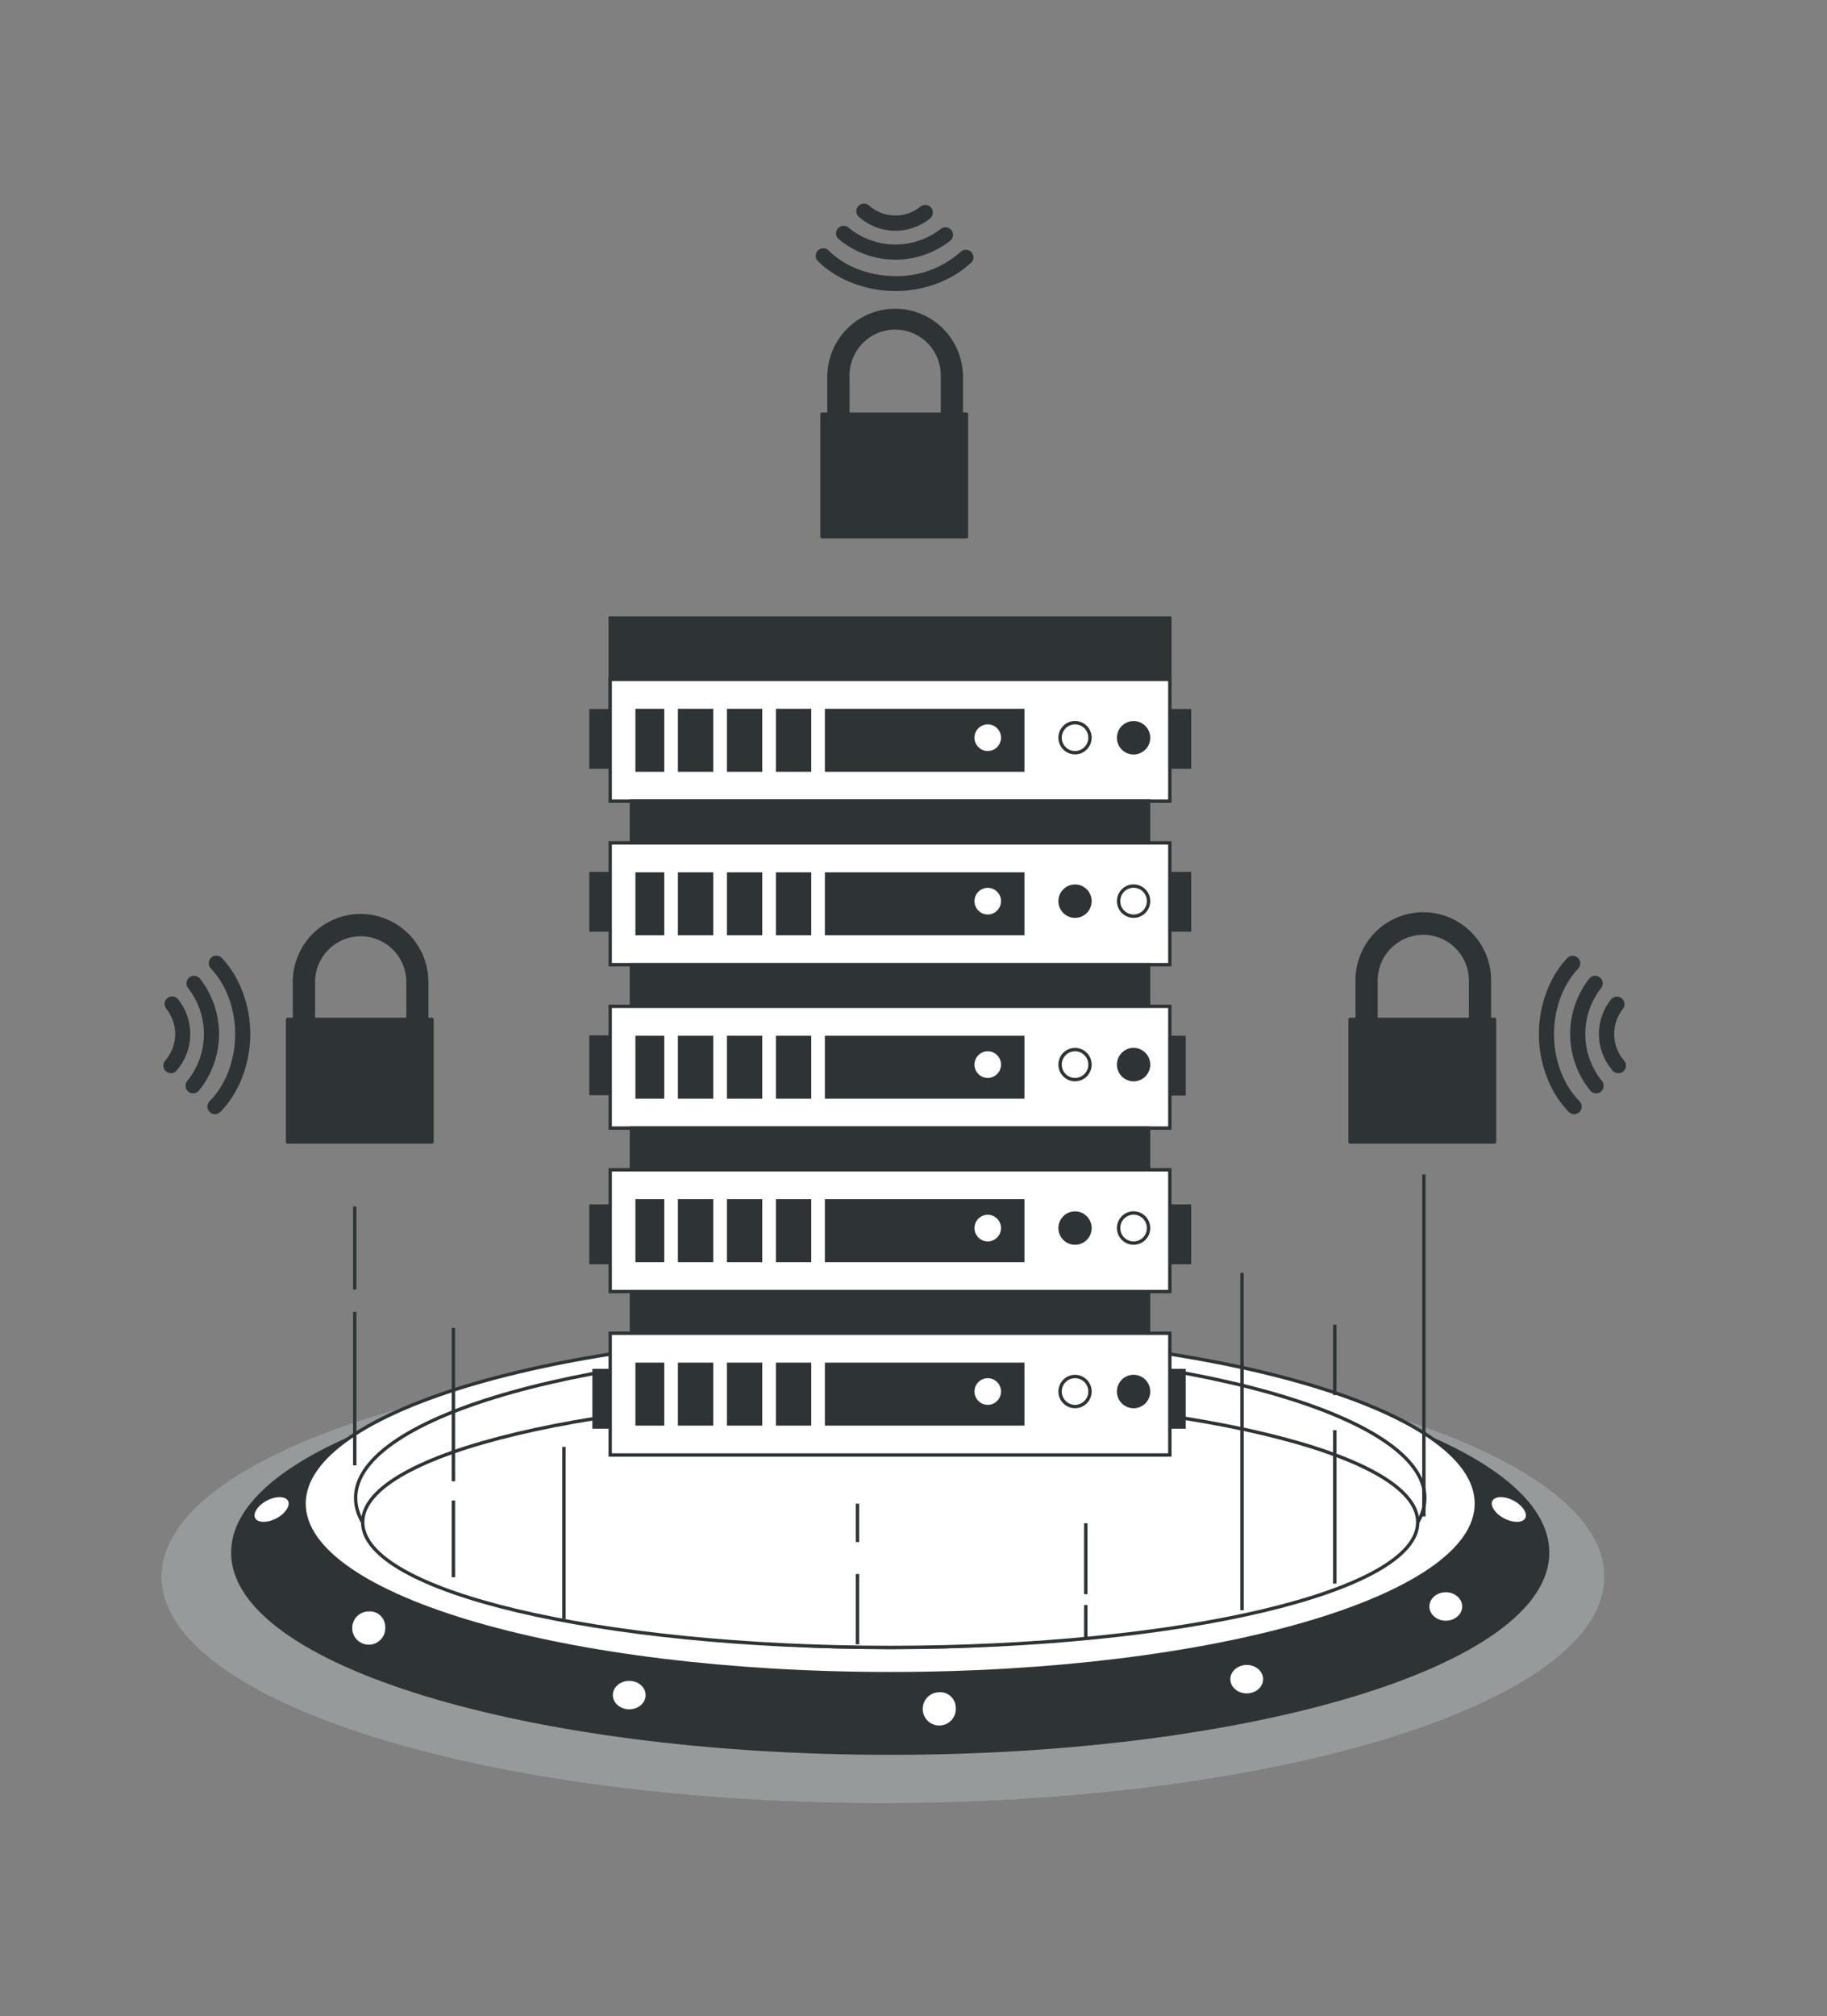 <svg width="914" height="1008" viewBox="0 0 914 1008" fill="none" xmlns="http://www.w3.org/2000/svg">
<rect x="0" y="0" width="914" height="1008" fill="#808080" stroke="none"/>
<path d="M476.206 219.987H419.442C418.193 219.987 416.995 219.49 416.109 218.606C415.224 217.721 414.724 216.52 414.718 215.266V188.425C414.718 179.613 418.205 171.162 424.411 164.931C430.618 158.7 439.036 155.2 447.813 155.2C456.591 155.2 465.009 158.7 471.215 164.931C477.422 171.162 480.909 179.613 480.909 188.425V215.266C480.909 216.518 480.413 217.719 479.531 218.604C478.649 219.49 477.453 219.987 476.206 219.987ZM424.167 210.523H471.482V188.425C471.579 185.245 471.039 182.077 469.894 179.11C468.749 176.143 467.022 173.437 464.816 171.153C462.609 168.869 459.969 167.052 457.05 165.812C454.131 164.572 450.994 163.933 447.824 163.933C444.655 163.933 441.518 164.572 438.599 165.812C435.68 167.052 433.039 168.869 430.833 171.153C428.626 173.437 426.9 176.143 425.755 179.11C424.61 182.077 424.07 185.245 424.167 188.425V210.523Z" fill="#2E3436" stroke="#2E3436" stroke-width="1.692" stroke-linecap="round" stroke-linejoin="round"/>
<path d="M483.486 207.061H411.227V268.364H483.486V207.061Z" fill="#2E3436" stroke="#2E3436" stroke-width="1.692" stroke-linecap="round" stroke-linejoin="round"/>
<path d="M454.869 232.508C454.875 231.107 454.51 229.73 453.811 228.516C453.113 227.303 452.106 226.298 450.893 225.604C449.681 224.909 448.307 224.551 446.911 224.564C445.515 224.578 444.148 224.963 442.949 225.681C441.751 226.399 440.764 227.424 440.089 228.65C439.413 229.877 439.075 231.261 439.108 232.662C439.14 234.063 439.543 235.43 440.274 236.623C441.006 237.817 442.04 238.794 443.27 239.455L441.949 253.392H452.07L450.749 239.455C451.998 238.779 453.04 237.777 453.766 236.553C454.492 235.33 454.873 233.932 454.869 232.508Z" fill="#2E3436" stroke="#2E3436" stroke-width="1.692" stroke-miterlimit="10"/>
<path d="M740.411 522.59H683.647C683.028 522.59 682.414 522.467 681.842 522.229C681.27 521.99 680.751 521.64 680.314 521.2C679.877 520.759 679.531 520.236 679.296 519.66C679.061 519.085 678.942 518.469 678.945 517.847V491.028C678.83 486.594 679.601 482.181 681.212 478.051C682.823 473.92 685.241 470.155 688.325 466.978C691.408 463.801 695.094 461.275 699.165 459.551C703.236 457.827 707.61 456.939 712.029 456.939C716.448 456.939 720.821 457.827 724.893 459.551C728.964 461.275 732.65 463.801 735.733 466.978C738.817 470.155 741.235 473.92 742.846 478.051C744.457 482.181 745.228 486.594 745.113 491.028V517.847C745.116 518.469 744.997 519.085 744.762 519.66C744.527 520.236 744.181 520.759 743.744 521.2C743.307 521.64 742.788 521.99 742.216 522.229C741.644 522.467 741.03 522.59 740.411 522.59ZM688.372 513.126H735.686V491.028C735.784 487.848 735.244 484.68 734.099 481.713C732.954 478.746 731.227 476.04 729.02 473.756C726.814 471.472 724.173 469.656 721.254 468.416C718.336 467.175 715.198 466.536 712.029 466.536C708.86 466.536 705.722 467.175 702.804 468.416C699.885 469.656 697.244 471.472 695.037 473.756C692.831 476.04 691.104 478.746 689.959 481.713C688.814 484.68 688.274 487.848 688.372 491.028V513.126Z" fill="#2E3436" stroke="#2E3436" stroke-width="1.692" stroke-linecap="round" stroke-linejoin="round"/>
<path d="M747.689 509.664H675.43V570.967H747.689V509.664Z" fill="#2E3436" stroke="#2E3436" stroke-width="1.692" stroke-linecap="round" stroke-linejoin="round"/>
<path d="M719.071 535.224C719.076 533.823 718.711 532.445 718.012 531.232C717.314 530.019 716.307 529.014 715.094 528.32C713.882 527.625 712.508 527.267 711.112 527.28C709.716 527.294 708.349 527.679 707.151 528.397C705.952 529.115 704.965 530.139 704.29 531.366C703.615 532.592 703.276 533.977 703.309 535.378C703.341 536.779 703.744 538.146 704.475 539.339C705.207 540.532 706.241 541.51 707.471 542.17L706.15 556.086H716.294L714.95 541.968C716.168 541.308 717.19 540.336 717.913 539.152C718.637 537.968 719.036 536.613 719.071 535.224Z" fill="#2E3436" stroke="#2E3436" stroke-width="1.692" stroke-miterlimit="10"/>
<path d="M208.825 522.59H152.017C151.395 522.593 150.78 522.473 150.205 522.235C149.631 521.998 149.109 521.649 148.669 521.208C148.23 520.767 147.882 520.243 147.646 519.666C147.409 519.089 147.289 518.471 147.292 517.847V491.028C147.292 482.216 150.779 473.765 156.985 467.534C163.192 461.304 171.61 457.803 180.387 457.803C189.165 457.803 197.583 461.304 203.789 467.534C209.996 473.765 213.483 482.216 213.483 491.028V517.847C213.489 519.095 213.002 520.295 212.129 521.184C211.256 522.073 210.069 522.578 208.825 522.59ZM156.786 513.126H204.123V491.028C204.123 484.727 201.629 478.683 197.191 474.227C192.752 469.77 186.732 467.267 180.455 467.267C174.177 467.267 168.157 469.77 163.719 474.227C159.28 478.683 156.786 484.727 156.786 491.028V513.126Z" fill="#2E3436" stroke="#2E3436" stroke-width="1.692" stroke-linecap="round" stroke-linejoin="round"/>
<path d="M216.123 509.664H143.864V570.967H216.123V509.664Z" fill="#2E3436" stroke="#2E3436" stroke-width="1.692" stroke-linecap="round" stroke-linejoin="round"/>
<path d="M187.507 535.224C187.511 533.824 187.144 532.449 186.445 531.238C185.746 530.027 184.74 529.024 183.529 528.33C182.317 527.637 180.945 527.279 179.551 527.292C178.157 527.305 176.791 527.69 175.593 528.406C174.395 529.122 173.408 530.144 172.732 531.368C172.056 532.592 171.715 533.974 171.745 535.374C171.775 536.773 172.174 538.139 172.901 539.333C173.629 540.527 174.658 541.506 175.886 542.17L174.565 556.086H184.686L183.365 541.968C184.588 541.312 185.615 540.343 186.343 539.158C187.071 537.973 187.473 536.616 187.507 535.224Z" fill="#2E3436" stroke="#2E3436" stroke-width="1.692" stroke-miterlimit="10"/>
<path d="M784.053 479.024C775.096 488.421 769.767 502.808 769.857 517.442C769.946 532.077 775.567 546.666 784.859 555.973C785.569 556.686 786.531 557.086 787.535 557.086C788.539 557.086 789.501 556.686 790.211 555.973C790.566 555.621 790.846 555.201 791.034 554.737C791.223 554.273 791.316 553.776 791.308 553.276C791.301 552.275 790.908 551.316 790.211 550.6C782.284 542.71 777.515 530.368 777.425 517.42C777.335 504.471 781.903 492.31 789.517 484.307C789.861 483.947 790.131 483.522 790.311 483.057C790.492 482.592 790.58 482.096 790.569 481.597C790.559 481.098 790.451 480.606 790.251 480.149C790.051 479.693 789.764 479.28 789.405 478.934C789.046 478.589 788.623 478.318 788.16 478.136C787.697 477.955 787.203 477.867 786.706 477.878C786.209 477.888 785.719 477.997 785.264 478.197C784.808 478.398 784.397 478.686 784.053 479.047V479.024Z" fill="#2E3436"/>
<path d="M795.094 489.253C788.796 497.259 785.414 507.186 785.508 517.387C785.601 527.589 789.165 537.451 795.609 545.34C796.267 546.103 797.199 546.574 798.201 546.65C799.204 546.726 800.196 546.401 800.96 545.745C801.377 545.383 801.709 544.933 801.933 544.428C802.158 543.924 802.269 543.375 802.259 542.822C802.263 541.931 801.944 541.068 801.363 540.394C796.078 533.865 793.157 525.728 793.08 517.315C793.003 508.902 795.773 500.712 800.938 494.086C801.576 493.308 801.881 492.307 801.784 491.304C801.688 490.3 801.198 489.376 800.423 488.735C799.648 488.095 798.651 487.789 797.652 487.886C796.652 487.983 795.732 488.474 795.094 489.253Z" fill="#2E3436"/>
<path d="M805.998 499.616C801.926 504.682 799.763 511.027 799.89 517.535C800.017 524.044 802.425 530.299 806.692 535.201C807.189 535.815 807.865 536.256 808.624 536.466C809.384 536.675 810.189 536.641 810.929 536.369C811.668 536.097 812.305 535.6 812.749 534.947C813.194 534.295 813.425 533.519 813.41 532.729C813.412 531.844 813.093 530.989 812.514 530.323C809.39 526.739 807.625 522.163 807.531 517.402C807.437 512.64 809.019 507.997 811.999 504.292C812.565 503.495 812.802 502.51 812.663 501.541C812.523 500.573 812.016 499.696 811.249 499.093C810.481 498.491 809.511 498.209 808.541 498.306C807.571 498.403 806.676 498.872 806.043 499.616H805.998Z" fill="#2E3436"/>
<path d="M111.016 479.024C119.973 488.421 125.324 502.808 125.212 517.442C125.1 532.077 119.502 546.666 110.21 555.973C109.857 556.324 109.438 556.602 108.979 556.791C108.519 556.98 108.026 557.077 107.529 557.074C107.032 557.072 106.541 556.972 106.082 556.779C105.624 556.586 105.208 556.305 104.858 555.951C104.508 555.596 104.231 555.176 104.043 554.715C103.855 554.253 103.759 553.758 103.761 553.259C103.763 552.761 103.863 552.267 104.055 551.807C104.247 551.347 104.527 550.929 104.88 550.578C112.785 542.687 117.554 530.346 117.644 517.397C117.733 504.449 113.165 492.287 105.552 484.284C104.848 483.569 104.453 482.604 104.453 481.598C104.453 480.592 104.848 479.627 105.552 478.912C105.911 478.546 106.341 478.258 106.815 478.064C107.289 477.871 107.797 477.777 108.308 477.787C108.819 477.798 109.323 477.913 109.789 478.125C110.254 478.338 110.672 478.644 111.016 479.024Z" fill="#2E3436"/>
<path d="M99.999 489.253C106.297 497.26 109.678 507.189 109.58 517.391C109.483 527.594 105.912 537.456 99.462 545.34C98.808 546.102 97.88 546.573 96.881 546.648C95.882 546.724 94.893 546.399 94.133 545.745C93.717 545.381 93.384 544.932 93.156 544.428C92.928 543.923 92.811 543.376 92.811 542.822C92.818 541.929 93.144 541.067 93.73 540.394C99.015 533.865 101.936 525.728 102.013 517.315C102.09 508.902 99.32 500.712 94.155 494.086C93.517 493.308 93.212 492.307 93.309 491.304C93.405 490.3 93.895 489.376 94.67 488.735C95.445 488.095 96.442 487.789 97.441 487.886C98.441 487.983 99.361 488.474 99.999 489.253Z" fill="#2E3436"/>
<path d="M89.095 499.616C93.161 504.69 95.318 511.039 95.187 517.551C95.056 524.062 92.645 530.319 88.378 535.224C88.061 535.609 87.67 535.926 87.23 536.159C86.789 536.391 86.307 536.533 85.811 536.577C85.316 536.621 84.817 536.566 84.342 536.414C83.868 536.263 83.428 536.019 83.049 535.696C82.624 535.334 82.283 534.882 82.051 534.374C81.819 533.865 81.701 533.311 81.705 532.751C81.713 531.869 82.03 531.017 82.601 530.346C85.753 526.777 87.538 522.198 87.637 517.429C87.735 512.66 86.141 508.011 83.138 504.314C82.83 503.922 82.602 503.473 82.468 502.993C82.334 502.512 82.296 502.01 82.356 501.514C82.416 501.019 82.574 500.54 82.82 500.106C83.066 499.672 83.394 499.292 83.788 498.986C84.577 498.37 85.577 498.091 86.57 498.209C87.563 498.327 88.47 498.832 89.095 499.616Z" fill="#2E3436"/>
<path d="M485.836 131.281C476.454 140.273 462.146 145.623 447.546 145.533C432.946 145.443 418.481 139.801 409.188 130.584C408.479 129.872 408.08 128.905 408.08 127.898C408.08 126.89 408.479 125.924 409.188 125.211C409.912 124.501 410.886 124.105 411.898 124.11C412.391 124.109 412.879 124.209 413.333 124.402C413.787 124.595 414.197 124.878 414.54 125.234C422.4 133.169 434.693 137.957 447.591 138.047C459.726 138.34 471.521 134.002 480.597 125.908C481.321 125.211 482.292 124.831 483.296 124.852C484.299 124.873 485.253 125.293 485.948 126.021C486.643 126.748 487.022 127.723 487.001 128.73C486.98 129.738 486.561 130.696 485.836 131.393V131.281Z" fill="#2E3436"/>
<path d="M475.581 120.198C467.611 126.532 457.721 129.935 447.556 129.841C437.392 129.747 427.566 126.161 419.713 119.681C419.307 119.366 418.969 118.971 418.719 118.52C418.47 118.07 418.315 117.573 418.263 117.06C418.211 116.547 418.263 116.029 418.417 115.537C418.571 115.045 418.823 114.59 419.157 114.199C419.492 113.808 419.902 113.49 420.364 113.263C420.825 113.036 421.327 112.906 421.84 112.881C422.353 112.855 422.866 112.935 423.347 113.114C423.828 113.294 424.268 113.57 424.64 113.926C431.143 119.233 439.249 122.165 447.629 122.242C456.009 122.32 464.167 119.538 470.767 114.353C471.546 113.783 472.512 113.532 473.469 113.653C474.425 113.773 475.3 114.256 475.914 115.001C476.528 115.747 476.836 116.7 476.774 117.666C476.712 118.632 476.286 119.537 475.581 120.198Z" fill="#2E3436"/>
<path d="M465.234 109.273C460.182 113.35 453.862 115.511 447.381 115.38C440.9 115.248 434.672 112.832 429.788 108.554C429.177 108.054 428.737 107.376 428.529 106.614C428.32 105.851 428.354 105.043 428.625 104.3C428.896 103.558 429.391 102.919 430.041 102.473C430.691 102.026 431.464 101.794 432.251 101.81C433.139 101.806 433.998 102.125 434.669 102.709C438.226 105.864 442.783 107.649 447.529 107.743C452.274 107.838 456.898 106.237 460.577 103.226C461.37 102.606 462.375 102.327 463.373 102.452C464.37 102.576 465.277 103.093 465.895 103.889C466.513 104.685 466.79 105.695 466.666 106.696C466.542 107.697 466.027 108.608 465.234 109.228V109.273Z" fill="#2E3436"/>
<path d="M441.725 901.581C641.089 901.581 802.706 850.855 802.706 788.281C802.706 725.708 641.089 674.982 441.725 674.982C242.36 674.982 80.743 725.708 80.743 788.281C80.743 850.855 242.36 901.581 441.725 901.581Z" fill="#2E3436"/>
<path opacity="0.5" d="M441.725 901.581C641.089 901.581 802.706 850.855 802.706 788.281C802.706 725.708 641.089 674.982 441.725 674.982C242.36 674.982 80.743 725.708 80.743 788.281C80.743 850.855 242.36 901.581 441.725 901.581Z" fill="white"/>
<path d="M445.353 876.538C626.996 876.538 774.247 831.639 774.247 776.255C774.247 720.87 626.996 675.971 445.353 675.971C263.71 675.971 116.459 720.87 116.459 776.255C116.459 831.639 263.71 876.538 445.353 876.538Z" fill="#2E3436" stroke="#2E3436" stroke-width="1.692" stroke-miterlimit="10"/>
<path d="M445.352 836.793C607.307 836.793 738.598 798.719 738.598 751.751C738.598 704.784 607.307 666.709 445.352 666.709C283.397 666.709 152.106 704.784 152.106 751.751C152.106 798.719 283.397 836.793 445.352 836.793Z" fill="white" stroke="#2E3436" stroke-width="1.692" stroke-miterlimit="10"/>
<path d="M445.352 823.71C593.06 823.71 712.802 790.235 712.802 748.941C712.802 707.648 593.06 674.173 445.352 674.173C297.643 674.173 177.901 707.648 177.901 748.941C177.901 790.235 297.643 823.71 445.352 823.71Z" fill="white" stroke="#2E3436" stroke-width="1.692" stroke-miterlimit="10"/>
<path d="M445.352 823.687C591.106 823.687 709.264 795.657 709.264 761.081C709.264 726.504 591.106 698.474 445.352 698.474C299.597 698.474 181.439 726.504 181.439 761.081C181.439 795.657 299.597 823.687 445.352 823.687Z" fill="white" stroke="#2E3436" stroke-width="1.692" stroke-miterlimit="10"/>
<path d="M193.532 812.785C193.779 814.638 193.455 816.523 192.604 818.187C191.753 819.851 190.416 821.213 188.772 822.093C187.128 822.972 185.256 823.326 183.406 823.107C181.556 822.887 179.817 822.106 178.422 820.866C177.027 819.627 176.043 817.989 175.601 816.172C175.16 814.356 175.282 812.447 175.951 810.701C176.621 808.956 177.806 807.458 179.347 806.408C180.889 805.358 182.713 804.806 184.576 804.827C186.81 804.709 189 805.478 190.676 806.966C192.351 808.454 193.377 810.544 193.532 812.785Z" fill="white" stroke="#2E3436" stroke-width="1.692" stroke-miterlimit="10"/>
<path d="M314.785 855.474C319.781 855.474 323.831 851.911 323.831 847.516C323.831 843.121 319.781 839.558 314.785 839.558C309.788 839.558 305.738 843.121 305.738 847.516C305.738 851.911 309.788 855.474 314.785 855.474Z" fill="white" stroke="#2E3436" stroke-width="1.692" stroke-miterlimit="10"/>
<path d="M478.941 853.204C479.187 855.057 478.863 856.942 478.012 858.606C477.162 860.27 475.825 861.632 474.181 862.512C472.537 863.391 470.664 863.745 468.814 863.525C466.964 863.306 465.225 862.525 463.83 861.285C462.435 860.046 461.451 858.408 461.009 856.591C460.568 854.774 460.69 852.866 461.36 851.12C462.029 849.375 463.214 847.877 464.755 846.827C466.297 845.777 468.121 845.225 469.984 845.246C472.218 845.128 474.409 845.896 476.084 847.385C477.759 848.873 478.785 850.963 478.941 853.204Z" fill="white" stroke="#2E3436" stroke-width="1.692" stroke-miterlimit="10"/>
<path d="M623.706 847.516C628.702 847.516 632.752 843.953 632.752 839.558C632.752 835.163 628.702 831.6 623.706 831.6C618.709 831.6 614.659 835.163 614.659 839.558C614.659 843.953 618.709 847.516 623.706 847.516Z" fill="white" stroke="#2E3436" stroke-width="1.692" stroke-miterlimit="10"/>
<path d="M723.282 811.166C728.278 811.166 732.328 807.603 732.328 803.208C732.328 798.813 728.278 795.25 723.282 795.25C718.286 795.25 714.235 798.813 714.235 803.208C714.235 807.603 718.286 811.166 723.282 811.166Z" fill="white" stroke="#2E3436" stroke-width="1.692" stroke-miterlimit="10"/>
<path d="M763.812 759.417C762.312 762.294 757.095 762.519 752.124 759.934C747.153 757.349 744.354 752.898 745.854 750.02C747.354 747.143 752.572 746.918 757.543 749.503C762.514 752.088 765.313 756.54 763.812 759.417Z" fill="white" stroke="#2E3436" stroke-width="1.692" stroke-miterlimit="10"/>
<path d="M126.894 759.417C128.394 762.294 133.612 762.519 138.583 759.934C143.554 757.349 146.353 752.898 144.852 750.02C143.352 747.143 138.135 746.918 133.164 749.503C128.193 752.088 125.394 756.54 126.894 759.417Z" fill="white" stroke="#2E3436" stroke-width="1.692" stroke-miterlimit="10"/>
<path d="M177.478 732.643V655.942" stroke="#2E3436" stroke-width="1.692" stroke-miterlimit="10"/>
<path d="M226.829 788.574V750.223" stroke="#2E3436" stroke-width="1.692" stroke-miterlimit="10"/>
<path d="M226.829 740.624V663.922" stroke="#2E3436" stroke-width="1.692" stroke-miterlimit="10"/>
<path d="M667.75 791.766V715.064" stroke="#2E3436" stroke-width="1.692" stroke-miterlimit="10"/>
<path d="M621.353 805.074V636.406" stroke="#2E3436" stroke-width="1.692" stroke-miterlimit="10"/>
<path d="M428.982 822.136V786.977" stroke="#2E3436" stroke-width="1.692" stroke-miterlimit="10"/>
<path d="M282.113 809.39V723.404" stroke="#2E3436" stroke-width="1.692" stroke-miterlimit="10"/>
<path d="M543.182 819.866V802.489" stroke="#2E3436" stroke-width="1.692" stroke-miterlimit="10"/>
<path d="M543.182 797.071V761.598" stroke="#2E3436" stroke-width="1.692" stroke-miterlimit="10"/>
<path d="M428.982 770.994V751.819" stroke="#2E3436" stroke-width="1.692" stroke-miterlimit="10"/>
<path d="M667.75 697.485V662.326" stroke="#2E3436" stroke-width="1.692" stroke-miterlimit="10"/>
<path d="M712.331 758.203V587.22" stroke="#2E3436" stroke-width="1.692" stroke-miterlimit="10"/>
<path d="M177.478 644.746V603.248" stroke="#2E3436" stroke-width="1.692" stroke-miterlimit="10"/>
<path d="M592.357 518.679H581.721V546.914H592.357V518.679Z" fill="#2E3436" stroke="#2E3436" stroke-width="1.692" stroke-miterlimit="10"/>
<path d="M585.235 309.03H305.268V369.906H585.235V309.03Z" fill="#2E3436" stroke="#2E3436" stroke-width="1.692" stroke-miterlimit="10"/>
<path d="M592.357 685.255H581.721V713.49H592.357V685.255Z" fill="#2E3436" stroke="#2E3436" stroke-width="1.692" stroke-miterlimit="10"/>
<path d="M307.822 685.255H297.186V713.49H307.822V685.255Z" fill="#2E3436" stroke="#2E3436" stroke-width="1.692" stroke-miterlimit="10"/>
<path d="M306.275 355.316H295.639V383.551H306.275V355.316Z" fill="#2E3436" stroke="#2E3436" stroke-width="1.692" stroke-miterlimit="10"/>
<path d="M306.275 603.024H295.639V631.259H306.275V603.024Z" fill="#2E3436" stroke="#2E3436" stroke-width="1.692" stroke-miterlimit="10"/>
<path d="M306.275 518.499H295.639V546.734H306.275V518.499Z" fill="#2E3436" stroke="#2E3436" stroke-width="1.692" stroke-miterlimit="10"/>
<path d="M595.088 355.316H584.452V383.551H595.088V355.316Z" fill="#2E3436" stroke="#2E3436" stroke-width="1.692" stroke-miterlimit="10"/>
<path d="M595.088 603.024H584.452V631.259H595.088V603.024Z" fill="#2E3436" stroke="#2E3436" stroke-width="1.692" stroke-miterlimit="10"/>
<path d="M306.275 436.762H295.639V464.996H306.275V436.762Z" fill="#2E3436" stroke="#2E3436" stroke-width="1.692" stroke-miterlimit="10"/>
<path d="M595.088 436.762H584.452V464.996H595.088V436.762Z" fill="#2E3436" stroke="#2E3436" stroke-width="1.692" stroke-miterlimit="10"/>
<path d="M585.235 339.693H305.268V400.569H585.235V339.693Z" fill="white" stroke="#2E3436" stroke-width="1.692" stroke-miterlimit="10"/>
<path d="M380.482 355.227H364.494V385.035H380.482V355.227Z" fill="#2E3436" stroke="#2E3436" stroke-width="1.692" stroke-miterlimit="10"/>
<path d="M355.963 355.227H339.975V385.035H355.963V355.227Z" fill="#2E3436" stroke="#2E3436" stroke-width="1.692" stroke-miterlimit="10"/>
<path d="M331.467 355.227H318.726V385.035H331.467V355.227Z" fill="#2E3436" stroke="#2E3436" stroke-width="1.692" stroke-miterlimit="10"/>
<path d="M405.002 355.227H389.014V385.035H405.002V355.227Z" fill="#2E3436" stroke="#2E3436" stroke-width="1.692" stroke-miterlimit="10"/>
<path d="M511.656 355.227H413.512V385.035H511.656V355.227Z" fill="#2E3436" stroke="#2E3436" stroke-width="1.692" stroke-miterlimit="10"/>
<path d="M537.81 376.335C541.94 376.335 545.289 372.974 545.289 368.827C545.289 364.68 541.94 361.319 537.81 361.319C533.679 361.319 530.331 364.68 530.331 368.827C530.331 372.974 533.679 376.335 537.81 376.335Z" fill="white" stroke="#2E3436" stroke-width="1.692" stroke-miterlimit="10"/>
<path d="M574.598 368.872C574.598 367.382 574.158 365.925 573.333 364.686C572.507 363.447 571.334 362.482 569.962 361.912C568.59 361.343 567.081 361.195 565.625 361.488C564.17 361.78 562.833 362.499 561.785 363.555C560.737 364.61 560.024 365.954 559.737 367.417C559.45 368.879 559.602 370.394 560.173 371.77C560.744 373.145 561.709 374.32 562.946 375.145C564.182 375.969 565.635 376.407 567.119 376.403C569.105 376.397 571.007 375.601 572.409 374.189C573.811 372.778 574.598 370.865 574.598 368.872Z" fill="#2E3436" stroke="#2E3436" stroke-width="1.692" stroke-miterlimit="10"/>
<path d="M494.145 376.335C498.275 376.335 501.624 372.974 501.624 368.827C501.624 364.68 498.275 361.319 494.145 361.319C490.014 361.319 486.666 364.68 486.666 368.827C486.666 372.974 490.014 376.335 494.145 376.335Z" fill="white" stroke="#2E3436" stroke-width="1.692" stroke-miterlimit="10"/>
<path d="M574.598 400.569H315.881V421.408H574.598V400.569Z" fill="#2E3436" stroke="#2E3436" stroke-width="1.692" stroke-miterlimit="10"/>
<path d="M585.235 421.43H305.268V482.306H585.235V421.43Z" fill="white" stroke="#2E3436" stroke-width="1.692" stroke-miterlimit="10"/>
<path d="M355.963 436.964H339.975V466.772H355.963V436.964Z" fill="#2E3436" stroke="#2E3436" stroke-width="1.692" stroke-miterlimit="10"/>
<path d="M405.002 436.964H389.014V466.772H405.002V436.964Z" fill="#2E3436" stroke="#2E3436" stroke-width="1.692" stroke-miterlimit="10"/>
<path d="M380.482 436.964H364.494V466.772H380.482V436.964Z" fill="#2E3436" stroke="#2E3436" stroke-width="1.692" stroke-miterlimit="10"/>
<path d="M331.467 436.964H318.726V466.772H331.467V436.964Z" fill="#2E3436" stroke="#2E3436" stroke-width="1.692" stroke-miterlimit="10"/>
<path d="M511.656 436.964H413.512V466.772H511.656V436.964Z" fill="#2E3436" stroke="#2E3436" stroke-width="1.692" stroke-miterlimit="10"/>
<path d="M537.81 458.073C541.94 458.073 545.289 454.711 545.289 450.564C545.289 446.417 541.94 443.056 537.81 443.056C533.679 443.056 530.331 446.417 530.331 450.564C530.331 454.711 533.679 458.073 537.81 458.073Z" fill="#2E3436" stroke="#2E3436" stroke-width="1.692" stroke-miterlimit="10"/>
<path d="M574.598 450.564C574.603 449.073 574.166 447.614 573.343 446.372C572.521 445.13 571.35 444.161 569.978 443.589C568.606 443.016 567.096 442.865 565.639 443.155C564.182 443.444 562.843 444.162 561.793 445.217C560.742 446.271 560.027 447.615 559.739 449.078C559.45 450.541 559.6 452.057 560.171 453.434C560.742 454.811 561.706 455.987 562.943 456.813C564.18 457.639 565.634 458.077 567.119 458.073C569.103 458.073 571.005 457.281 572.408 455.873C573.81 454.465 574.598 452.556 574.598 450.564Z" fill="white" stroke="#2E3436" stroke-width="1.692" stroke-miterlimit="10"/>
<path d="M494.145 458.073C498.275 458.073 501.624 454.711 501.624 450.564C501.624 446.417 498.275 443.056 494.145 443.056C490.014 443.056 486.666 446.417 486.666 450.564C486.666 454.711 490.014 458.073 494.145 458.073Z" fill="white" stroke="#2E3436" stroke-width="1.692" stroke-miterlimit="10"/>
<path d="M574.598 482.306H315.881V503.145H574.598V482.306Z" fill="#2E3436" stroke="#2E3436" stroke-width="1.692" stroke-miterlimit="10"/>
<path d="M585.235 503.145H305.268V564.021H585.235V503.145Z" fill="white" stroke="#2E3436" stroke-width="1.692" stroke-miterlimit="10"/>
<path d="M380.482 518.679H364.494V548.487H380.482V518.679Z" fill="#2E3436" stroke="#2E3436" stroke-width="1.692" stroke-miterlimit="10"/>
<path d="M405.002 518.679H389.014V548.487H405.002V518.679Z" fill="#2E3436" stroke="#2E3436" stroke-width="1.692" stroke-miterlimit="10"/>
<path d="M355.963 518.679H339.975V548.487H355.963V518.679Z" fill="#2E3436" stroke="#2E3436" stroke-width="1.692" stroke-miterlimit="10"/>
<path d="M511.656 518.679H413.512V548.487H511.656V518.679Z" fill="#2E3436" stroke="#2E3436" stroke-width="1.692" stroke-miterlimit="10"/>
<path d="M331.467 518.679H318.726V548.487H331.467V518.679Z" fill="#2E3436" stroke="#2E3436" stroke-width="1.692" stroke-miterlimit="10"/>
<path d="M537.81 539.787C541.94 539.787 545.289 536.426 545.289 532.279C545.289 528.132 541.94 524.771 537.81 524.771C533.679 524.771 530.331 528.132 530.331 532.279C530.331 536.426 533.679 539.787 537.81 539.787Z" fill="white" stroke="#2E3436" stroke-width="1.692" stroke-miterlimit="10"/>
<path d="M574.598 532.279C574.598 530.789 574.158 529.332 573.333 528.093C572.507 526.854 571.334 525.889 569.962 525.319C568.59 524.75 567.081 524.602 565.625 524.895C564.17 525.187 562.833 525.907 561.785 526.962C560.737 528.017 560.024 529.361 559.737 530.824C559.45 532.286 559.602 533.801 560.173 535.177C560.744 536.552 561.709 537.727 562.946 538.552C564.182 539.376 565.635 539.814 567.119 539.81C569.105 539.804 571.007 539.008 572.409 537.596C573.811 536.185 574.598 534.273 574.598 532.279Z" fill="#2E3436" stroke="#2E3436" stroke-width="1.692" stroke-miterlimit="10"/>
<path d="M494.145 539.787C498.275 539.787 501.624 536.426 501.624 532.279C501.624 528.132 498.275 524.771 494.145 524.771C490.014 524.771 486.666 528.132 486.666 532.279C486.666 536.426 490.014 539.787 494.145 539.787Z" fill="white" stroke="#2E3436" stroke-width="1.692" stroke-miterlimit="10"/>
<path d="M574.598 564.021H315.881V584.86H574.598V564.021Z" fill="#2E3436" stroke="#2E3436" stroke-width="1.692" stroke-miterlimit="10"/>
<path d="M585.235 584.882H305.268V645.758H585.235V584.882Z" fill="white" stroke="#2E3436" stroke-width="1.692" stroke-miterlimit="10"/>
<path d="M405.002 600.416H389.014V630.224H405.002V600.416Z" fill="#2E3436" stroke="#2E3436" stroke-width="1.692" stroke-miterlimit="10"/>
<path d="M355.963 600.416H339.975V630.224H355.963V600.416Z" fill="#2E3436" stroke="#2E3436" stroke-width="1.692" stroke-miterlimit="10"/>
<path d="M380.482 600.416H364.494V630.224H380.482V600.416Z" fill="#2E3436" stroke="#2E3436" stroke-width="1.692" stroke-miterlimit="10"/>
<path d="M331.467 600.416H318.726V630.224H331.467V600.416Z" fill="#2E3436" stroke="#2E3436" stroke-width="1.692" stroke-miterlimit="10"/>
<path d="M511.656 600.416H413.512V630.224H511.656V600.416Z" fill="#2E3436" stroke="#2E3436" stroke-width="1.692" stroke-miterlimit="10"/>
<path d="M537.81 621.525C541.94 621.525 545.289 618.163 545.289 614.016C545.289 609.87 541.94 606.508 537.81 606.508C533.679 606.508 530.331 609.87 530.331 614.016C530.331 618.163 533.679 621.525 537.81 621.525Z" fill="#2E3436" stroke="#2E3436" stroke-width="1.692" stroke-miterlimit="10"/>
<path d="M574.598 614.016C574.603 612.525 574.166 611.066 573.343 609.824C572.521 608.582 571.35 607.614 569.978 607.041C568.606 606.468 567.096 606.317 565.639 606.607C564.182 606.897 562.843 607.614 561.793 608.669C560.742 609.723 560.027 611.067 559.739 612.53C559.45 613.993 559.6 615.509 560.171 616.886C560.742 618.263 561.706 619.439 562.943 620.265C564.18 621.091 565.634 621.529 567.119 621.525C569.103 621.525 571.005 620.734 572.408 619.326C573.81 617.918 574.598 616.008 574.598 614.016Z" fill="white" stroke="#2E3436" stroke-width="1.692" stroke-miterlimit="10"/>
<path d="M494.145 621.525C498.275 621.525 501.624 618.163 501.624 614.016C501.624 609.87 498.275 606.508 494.145 606.508C490.014 606.508 486.666 609.87 486.666 614.016C486.666 618.163 490.014 621.525 494.145 621.525Z" fill="white" stroke="#2E3436" stroke-width="1.692" stroke-miterlimit="10"/>
<path d="M574.598 645.758H315.881V666.597H574.598V645.758Z" fill="#2E3436" stroke="#2E3436" stroke-width="1.692" stroke-miterlimit="10"/>
<path d="M585.235 666.597H305.268V727.473H585.235V666.597Z" fill="white" stroke="#2E3436" stroke-width="1.692" stroke-miterlimit="10"/>
<path d="M355.963 682.131H339.975V711.939H355.963V682.131Z" fill="#2E3436" stroke="#2E3436" stroke-width="1.692" stroke-miterlimit="10"/>
<path d="M380.482 682.131H364.494V711.939H380.482V682.131Z" fill="#2E3436" stroke="#2E3436" stroke-width="1.692" stroke-miterlimit="10"/>
<path d="M405.002 682.131H389.014V711.939H405.002V682.131Z" fill="#2E3436" stroke="#2E3436" stroke-width="1.692" stroke-miterlimit="10"/>
<path d="M331.467 682.131H318.726V711.939H331.467V682.131Z" fill="#2E3436" stroke="#2E3436" stroke-width="1.692" stroke-miterlimit="10"/>
<path d="M511.656 682.131H413.512V711.939H511.656V682.131Z" fill="#2E3436" stroke="#2E3436" stroke-width="1.692" stroke-miterlimit="10"/>
<path d="M537.81 703.24C541.94 703.24 545.289 699.878 545.289 695.731C545.289 691.584 541.94 688.223 537.81 688.223C533.679 688.223 530.331 691.584 530.331 695.731C530.331 699.878 533.679 703.24 537.81 703.24Z" fill="white" stroke="#2E3436" stroke-width="1.692" stroke-miterlimit="10"/>
<path d="M574.598 695.731C574.598 694.241 574.158 692.784 573.333 691.545C572.507 690.306 571.334 689.341 569.962 688.772C568.59 688.202 567.081 688.054 565.625 688.347C564.17 688.639 562.833 689.359 561.785 690.414C560.737 691.47 560.024 692.814 559.737 694.276C559.45 695.738 559.602 697.253 560.173 698.629C560.744 700.004 561.709 701.179 562.946 702.004C564.182 702.829 565.635 703.266 567.119 703.262C569.105 703.256 571.007 702.46 572.409 701.048C573.811 699.637 574.598 697.725 574.598 695.731Z" fill="#2E3436" stroke="#2E3436" stroke-width="1.692" stroke-miterlimit="10"/>
<path d="M494.145 703.24C498.275 703.24 501.624 699.878 501.624 695.731C501.624 691.584 498.275 688.223 494.145 688.223C490.014 688.223 486.666 691.584 486.666 695.731C486.666 699.878 490.014 703.24 494.145 703.24Z" fill="white" stroke="#2E3436" stroke-width="1.692" stroke-miterlimit="10"/>
</svg>
